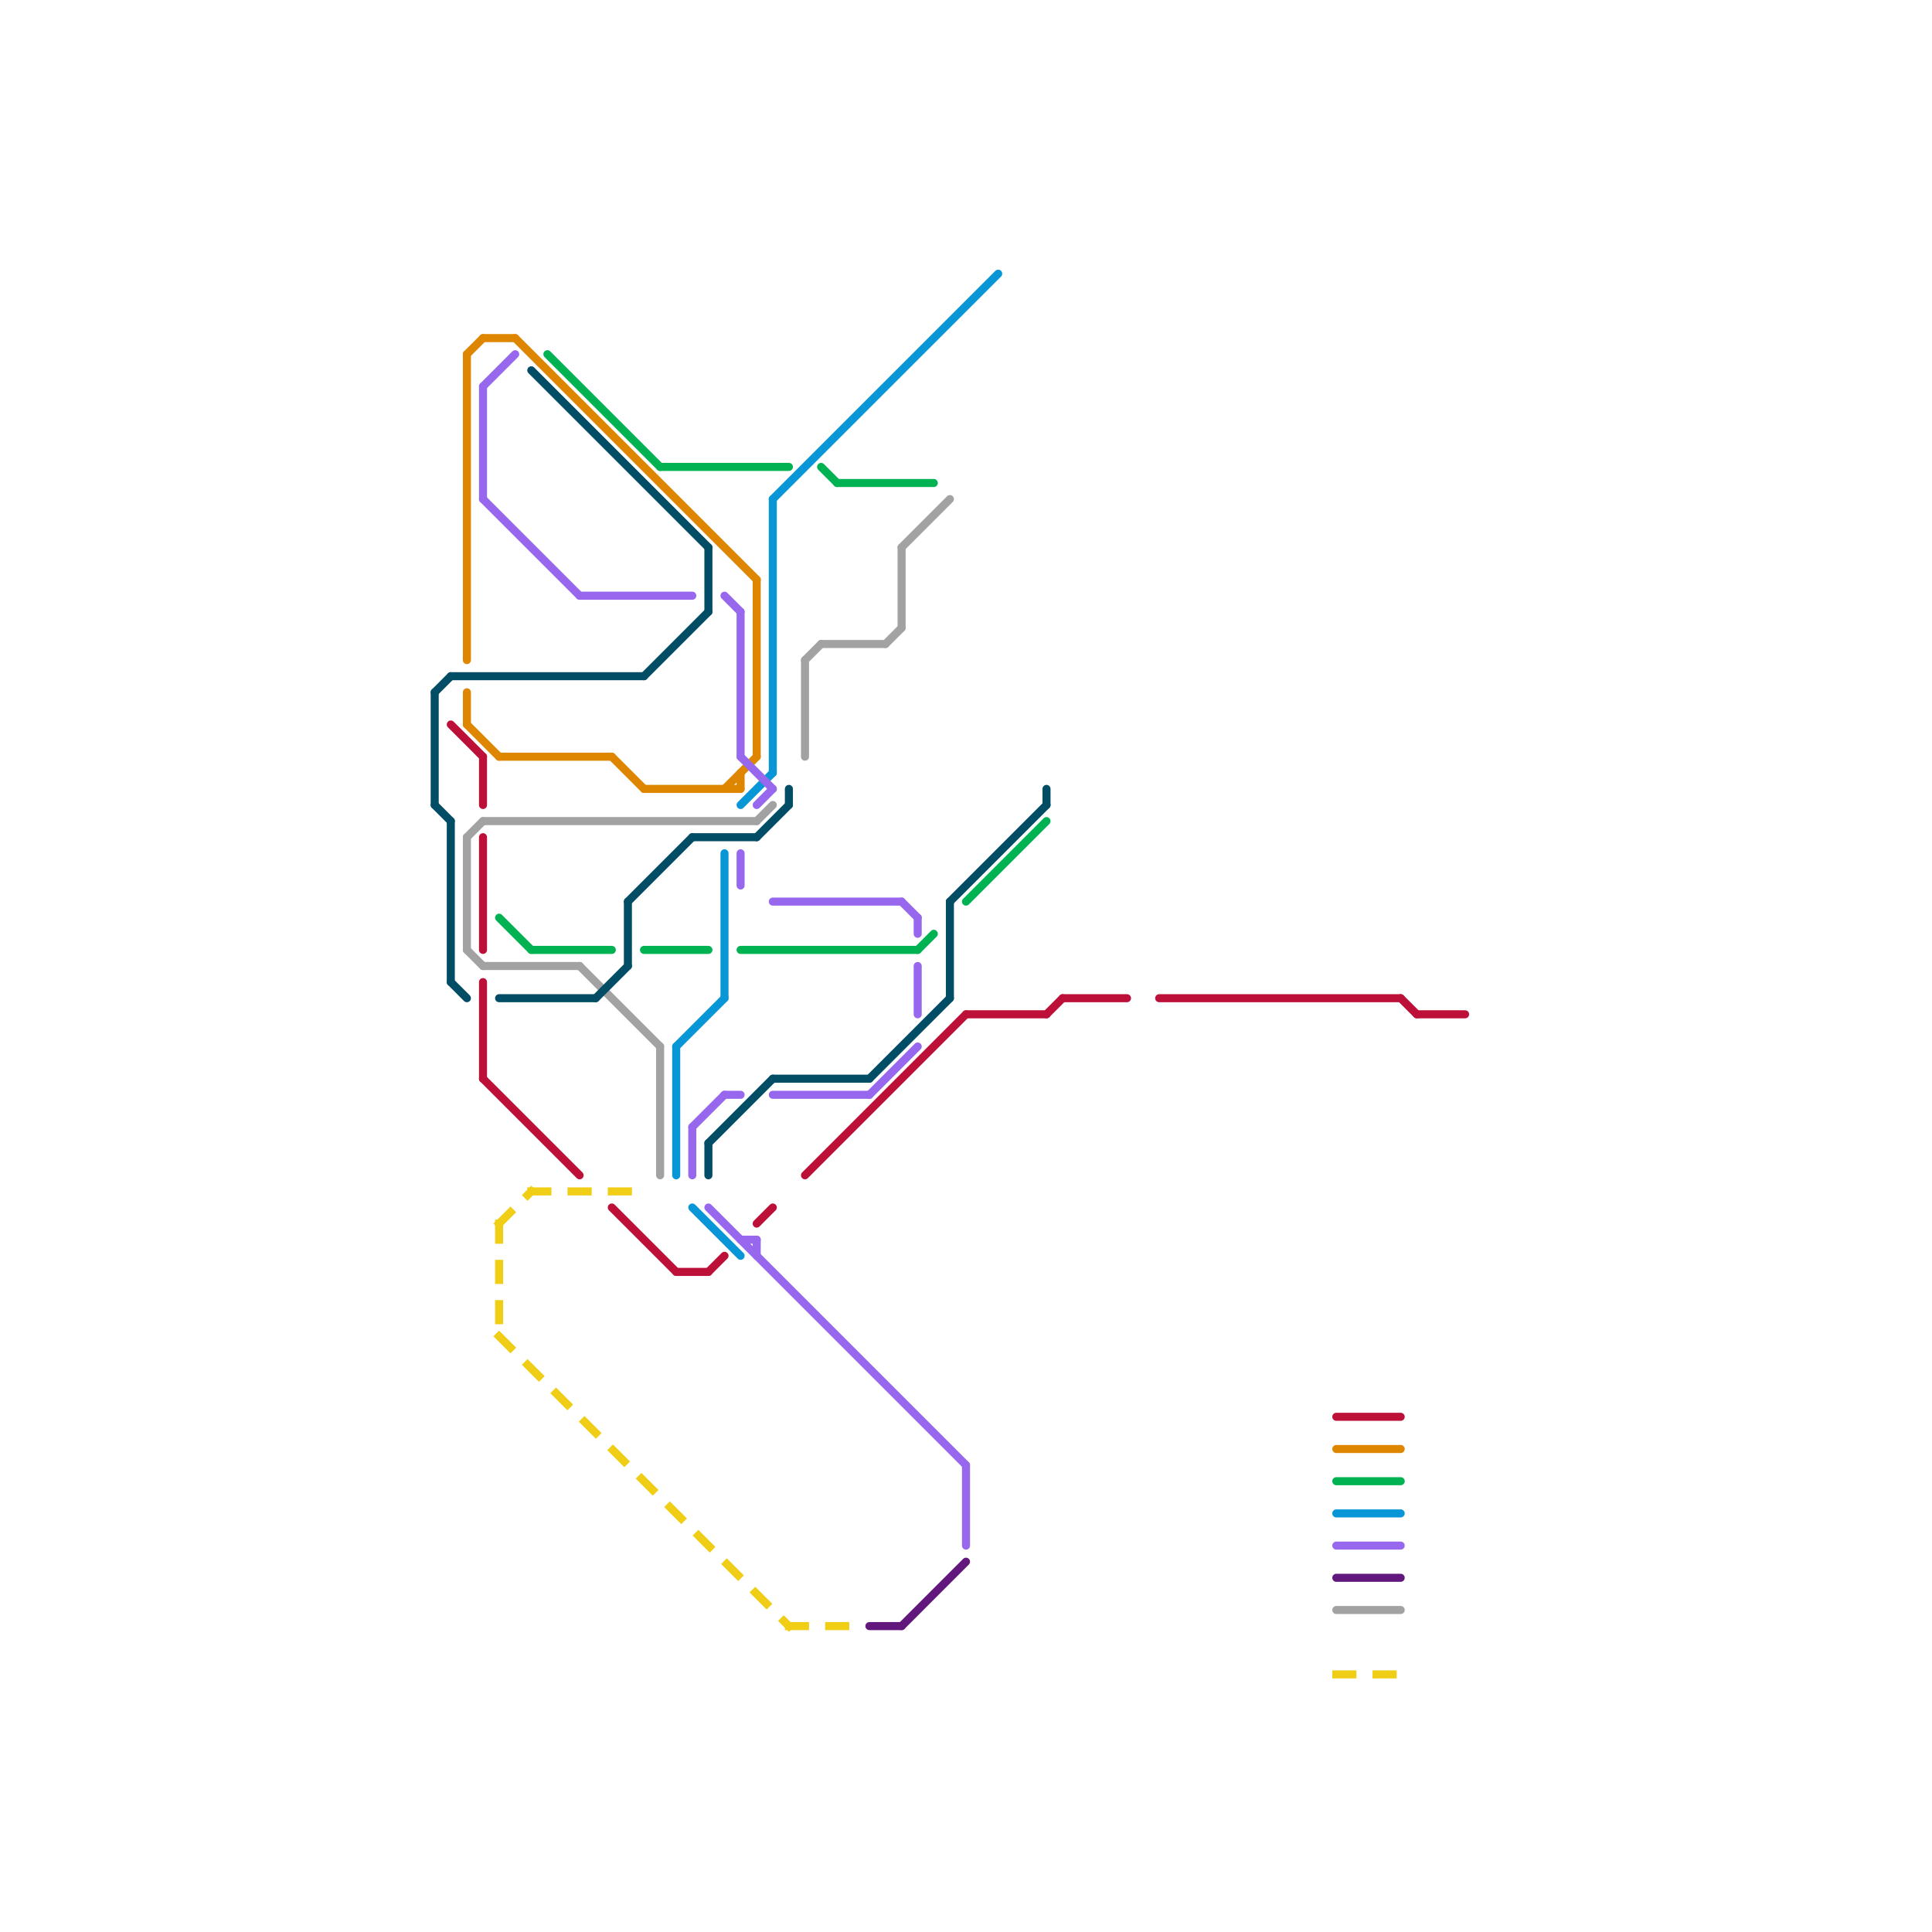 
<svg version="1.1" xmlns="http://www.w3.org/2000/svg" viewBox="0 0 120 120">
<style>text { font: 1px Helvetica; font-weight: 600; white-space: pre; dominant-baseline: central; } line { stroke-width: 0.5; fill: none; stroke-linecap: round; stroke-linejoin: round; } .c0 { stroke: #0896d7 } .c1 { stroke: #df8600 } .c2 { stroke: #00b251 } .c3 { stroke: #9768ee } .c4 { stroke: #bd1038 } .c5 { stroke: #61177c } .c6 { stroke: #a2a2a2 } .c7 { stroke: #f0ce15 } .c8 { stroke: #004d65 } .w3 { stroke-width: .5; }.l1 { stroke-dasharray: 1 1.5; stroke-linecap: square; }</style><defs><g id="ct-xf"><circle r="0.5" fill="#fff" stroke="#000" stroke-width="0.2"/></g><g id="ct"><circle r="0.5" fill="#fff" stroke="#000" stroke-width="0.1"/></g><g id="csm-bd1038"><circle r="0.4" fill="#bd1038"/><circle r="0.2" fill="#fff"/></g><g id="csm-df8600"><circle r="0.4" fill="#df8600"/><circle r="0.2" fill="#fff"/></g><g id="csm-00b251"><circle r="0.4" fill="#00b251"/><circle r="0.2" fill="#fff"/></g><g id="csm-0896d7"><circle r="0.4" fill="#0896d7"/><circle r="0.2" fill="#fff"/></g><g id="csm-9768ee"><circle r="0.4" fill="#9768ee"/><circle r="0.2" fill="#fff"/></g><g id="csm-61177c"><circle r="0.4" fill="#61177c"/><circle r="0.2" fill="#fff"/></g><g id="csm-a2a2a2"><circle r="0.4" fill="#a2a2a2"/><circle r="0.2" fill="#fff"/></g><g id="csm-f0ce15"><circle r="0.4" fill="#f0ce15"/><circle r="0.2" fill="#fff"/></g></defs><line class="c0 " x1="45" y1="53" x2="45" y2="62"/><line class="c0 " x1="42" y1="65" x2="42" y2="73"/><line class="c0 " x1="48" y1="31" x2="48" y2="48"/><line class="c0 " x1="46" y1="50" x2="48" y2="48"/><line class="c0 " x1="42" y1="65" x2="45" y2="62"/><line class="c0 " x1="43" y1="75" x2="46" y2="78"/><line class="c0 " x1="83" y1="94" x2="87" y2="94"/><line class="c0 " x1="48" y1="31" x2="62" y2="17"/><line class="c1 " x1="47" y1="36" x2="47" y2="47"/><line class="c1 " x1="38" y1="47" x2="40" y2="49"/><line class="c1 " x1="29" y1="43" x2="29" y2="45"/><line class="c1 " x1="31" y1="47" x2="38" y2="47"/><line class="c1 " x1="40" y1="49" x2="46" y2="49"/><line class="c1 " x1="29" y1="22" x2="30" y2="21"/><line class="c1 " x1="29" y1="45" x2="31" y2="47"/><line class="c1 " x1="30" y1="21" x2="32" y2="21"/><line class="c1 " x1="29" y1="22" x2="29" y2="41"/><line class="c1 " x1="46" y1="48" x2="46" y2="49"/><line class="c1 " x1="83" y1="90" x2="87" y2="90"/><line class="c1 " x1="32" y1="21" x2="47" y2="36"/><line class="c1 " x1="45" y1="49" x2="47" y2="47"/><line class="c2 " x1="60" y1="56" x2="65" y2="51"/><line class="c2 " x1="34" y1="22" x2="41" y2="29"/><line class="c2 " x1="51" y1="29" x2="52" y2="30"/><line class="c2 " x1="52" y1="30" x2="58" y2="30"/><line class="c2 " x1="40" y1="59" x2="44" y2="59"/><line class="c2 " x1="41" y1="29" x2="49" y2="29"/><line class="c2 " x1="31" y1="57" x2="33" y2="59"/><line class="c2 " x1="83" y1="92" x2="87" y2="92"/><line class="c2 " x1="33" y1="59" x2="38" y2="59"/><line class="c2 " x1="46" y1="59" x2="57" y2="59"/><line class="c2 " x1="57" y1="59" x2="58" y2="58"/><line class="c3 " x1="36" y1="37" x2="43" y2="37"/><line class="c3 " x1="57" y1="60" x2="57" y2="63"/><line class="c3 " x1="54" y1="68" x2="57" y2="65"/><line class="c3 " x1="48" y1="68" x2="54" y2="68"/><line class="c3 " x1="48" y1="56" x2="56" y2="56"/><line class="c3 " x1="60" y1="91" x2="60" y2="96"/><line class="c3 " x1="43" y1="70" x2="45" y2="68"/><line class="c3 " x1="46" y1="38" x2="46" y2="47"/><line class="c3 " x1="46" y1="77" x2="47" y2="77"/><line class="c3 " x1="30" y1="31" x2="36" y2="37"/><line class="c3 " x1="30" y1="24" x2="30" y2="31"/><line class="c3 " x1="47" y1="77" x2="47" y2="78"/><line class="c3 " x1="30" y1="24" x2="32" y2="22"/><line class="c3 " x1="46" y1="47" x2="48" y2="49"/><line class="c3 " x1="56" y1="56" x2="57" y2="57"/><line class="c3 " x1="46" y1="53" x2="46" y2="55"/><line class="c3 " x1="83" y1="96" x2="87" y2="96"/><line class="c3 " x1="47" y1="50" x2="48" y2="49"/><line class="c3 " x1="43" y1="70" x2="43" y2="73"/><line class="c3 " x1="44" y1="75" x2="60" y2="91"/><line class="c3 " x1="57" y1="57" x2="57" y2="58"/><line class="c3 " x1="45" y1="68" x2="46" y2="68"/><line class="c3 " x1="45" y1="37" x2="46" y2="38"/><line class="c4 " x1="66" y1="62" x2="70" y2="62"/><line class="c4 " x1="47" y1="76" x2="48" y2="75"/><line class="c4 " x1="72" y1="62" x2="87" y2="62"/><line class="c4 " x1="30" y1="52" x2="30" y2="59"/><line class="c4 " x1="50" y1="73" x2="60" y2="63"/><line class="c4 " x1="87" y1="62" x2="88" y2="63"/><line class="c4 " x1="28" y1="45" x2="30" y2="47"/><line class="c4 " x1="44" y1="79" x2="45" y2="78"/><line class="c4 " x1="60" y1="63" x2="65" y2="63"/><line class="c4 " x1="83" y1="88" x2="87" y2="88"/><line class="c4 " x1="42" y1="79" x2="44" y2="79"/><line class="c4 " x1="30" y1="67" x2="36" y2="73"/><line class="c4 " x1="38" y1="75" x2="42" y2="79"/><line class="c4 " x1="88" y1="63" x2="91" y2="63"/><line class="c4 " x1="30" y1="47" x2="30" y2="50"/><line class="c4 " x1="30" y1="61" x2="30" y2="67"/><line class="c4 " x1="65" y1="63" x2="66" y2="62"/><line class="c5 " x1="83" y1="98" x2="87" y2="98"/><line class="c5 " x1="54" y1="101" x2="56" y2="101"/><line class="c5 " x1="56" y1="101" x2="60" y2="97"/><line class="c6 " x1="50" y1="41" x2="51" y2="40"/><line class="c6 " x1="56" y1="34" x2="56" y2="39"/><line class="c6 " x1="30" y1="60" x2="36" y2="60"/><line class="c6 " x1="29" y1="52" x2="30" y2="51"/><line class="c6 " x1="30" y1="51" x2="47" y2="51"/><line class="c6 " x1="56" y1="34" x2="59" y2="31"/><line class="c6 " x1="51" y1="40" x2="55" y2="40"/><line class="c6 " x1="83" y1="100" x2="87" y2="100"/><line class="c6 " x1="29" y1="59" x2="30" y2="60"/><line class="c6 " x1="36" y1="60" x2="41" y2="65"/><line class="c6 " x1="29" y1="52" x2="29" y2="59"/><line class="c6 " x1="50" y1="41" x2="50" y2="47"/><line class="c6 " x1="47" y1="51" x2="48" y2="50"/><line class="c6 " x1="55" y1="40" x2="56" y2="39"/><line class="c6 " x1="41" y1="65" x2="41" y2="73"/><line class="c7 l1" x1="31" y1="76" x2="33" y2="74"/><line class="c7 l1" x1="49" y1="101" x2="53" y2="101"/><line class="c7 l1" x1="83" y1="104" x2="87" y2="104"/><line class="c7 l1" x1="31" y1="76" x2="31" y2="83"/><line class="c7 l1" x1="33" y1="74" x2="39" y2="74"/><line class="c7 l1" x1="31" y1="83" x2="49" y2="101"/><line class="c8 " x1="33" y1="23" x2="44" y2="34"/><line class="c8 " x1="27" y1="43" x2="27" y2="50"/><line class="c8 " x1="48" y1="67" x2="54" y2="67"/><line class="c8 " x1="28" y1="61" x2="29" y2="62"/><line class="c8 " x1="27" y1="43" x2="28" y2="42"/><line class="c8 " x1="43" y1="52" x2="47" y2="52"/><line class="c8 " x1="44" y1="71" x2="44" y2="73"/><line class="c8 " x1="44" y1="71" x2="48" y2="67"/><line class="c8 " x1="39" y1="56" x2="43" y2="52"/><line class="c8 " x1="39" y1="56" x2="39" y2="60"/><line class="c8 " x1="49" y1="49" x2="49" y2="50"/><line class="c8 " x1="40" y1="42" x2="44" y2="38"/><line class="c8 " x1="44" y1="34" x2="44" y2="38"/><line class="c8 " x1="65" y1="49" x2="65" y2="50"/><line class="c8 " x1="59" y1="56" x2="59" y2="62"/><line class="c8 " x1="28" y1="51" x2="28" y2="61"/><line class="c8 " x1="47" y1="52" x2="49" y2="50"/><line class="c8 " x1="54" y1="67" x2="59" y2="62"/><line class="c8 " x1="59" y1="56" x2="65" y2="50"/><line class="c8 " x1="28" y1="42" x2="40" y2="42"/><line class="c8 " x1="27" y1="50" x2="28" y2="51"/><line class="c8 " x1="37" y1="62" x2="39" y2="60"/><line class="c8 " x1="31" y1="62" x2="37" y2="62"/>
</svg>
